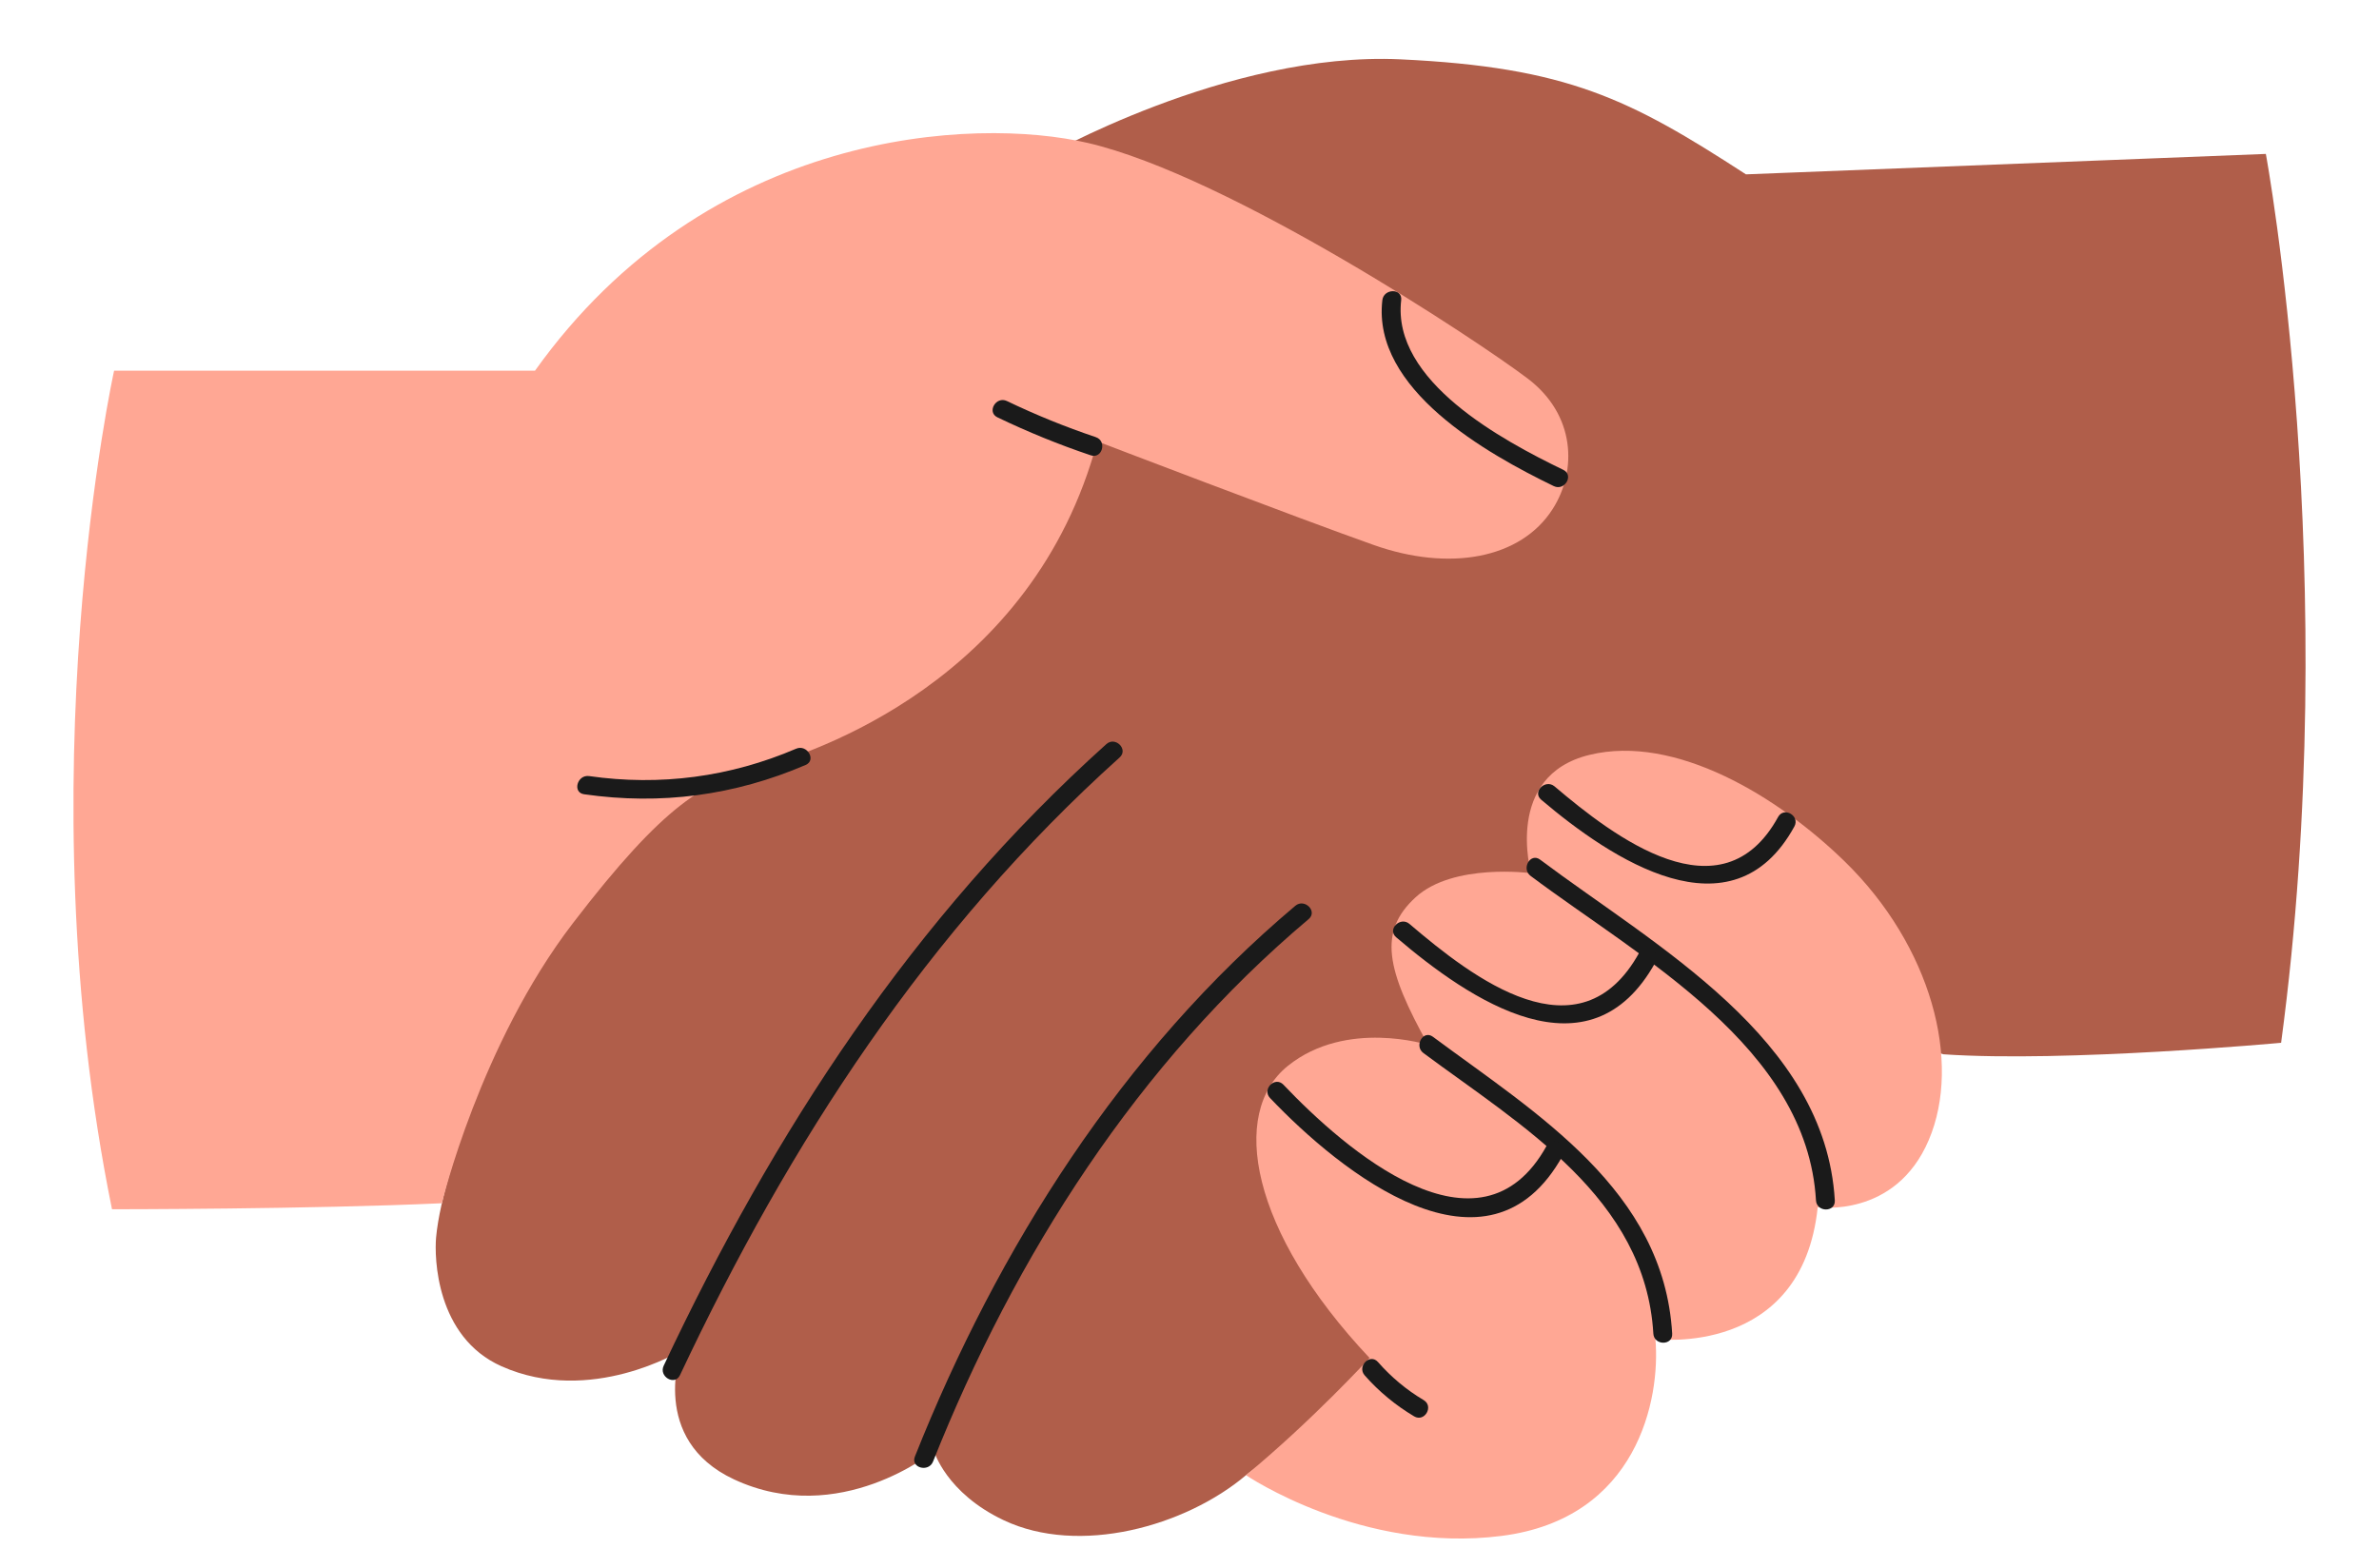 <?xml version="1.0" encoding="utf-8"?>
<!-- Generator: Adobe Illustrator 26.3.1, SVG Export Plug-In . SVG Version: 6.00 Build 0)  -->
<svg version="1.1" id="Layer_1" xmlns="http://www.w3.org/2000/svg" xmlns:xlink="http://www.w3.org/1999/xlink" x="0px" y="0px"
	 viewBox="0 0 805.87 531.08" style="enable-background:new 0 0 805.87 531.08;" xml:space="preserve">
<style type="text/css">
	.st0{fill:#B05E4A;}
	.st1{fill:#FFA794;}
	.st2{fill:#1A1A1A;}
</style>
<g>
	<path class="st0" d="M352.55,53.75c0,0,63.18-36.41,121.83-33.65c56.58,2.66,77.68,13.43,117.05,38.97l176.11-6.92
		c0,0,26.45,142.59,5.17,301.14c0,0-72.91,6.74-114.38,3.9l-87.1-24.65c0,0-59.34,79.67-104.1,129.64
		c-19.82,22.13-38.73,32.26-45.05,37.6c-20.57,17.38-56.57,27.36-82.11,15.25c-19.52-9.25-23.59-23.41-23.59-23.41
		s-31.98,26.25-67.75,9.58c-28.9-13.47-17.91-43.63-17.91-43.63s-30.61,18.78-60.83,5.32c-22.3-9.93-22.77-37.09-22.17-43.63
		c4.79-52.14,92.04-214.94,92.04-214.94L352.55,53.75z"/>
	<path class="st1" d="M181.23,125.58H38.65c0,0-30.5,137.8-0.71,284.11c0,0,67.75,0,111.74-2.04c0,0,12.93-53.82,44.32-94.79
		c31.39-40.97,44.69-47.88,62.78-52.67c18.09-4.79,93.11-29.26,114.92-110.66c0,0,68.1,26.07,93.64,35.11
		c25.54,9.04,49.83,4.79,60.65-12.24c8.29-13.05,7.72-31.86-8.51-44.16C500.64,115.47,416.4,59.6,368.51,48.43
		C330.06,39.46,239.76,43.64,181.23,125.58z"/>
	<path class="st2" d="M468.26,101.7c-3.52,30.16,35.39,52,58.07,62.99c3.68,1.78,6.92-3.72,3.22-5.51
		c-20.58-9.97-58.11-30.05-54.91-57.48C475.12,97.62,468.74,97.66,468.26,101.7L468.26,101.7z"/>
	<path class="st1" d="M422.07,499.78c0,0,39.14,26.6,86.55,20.58c46.1-5.85,53.91-46.47,52.14-66.69c0,0,49.66,6.38,54.98-44.69
		c0,0,26.25,3.9,37.6-22.7c11.35-26.6,0.74-65.91-28.38-94.35c-22.61-22.08-57.46-43.27-86.55-36.18
		c-29.08,7.09-19.77,40.08-19.77,40.08s-26.34-3.55-39.11,8.16c-12.77,11.7-9.93,24.49,4.26,50.03c0,0-27.67-8.87-47.53,7.09
		c-19.86,15.96-12.77,56.04,27.67,98.96C463.93,460.07,444.42,481.34,422.07,499.78z"/>
	<path class="st2" d="M230.33,465.91c37.09-78.78,83.8-150.77,148.94-209.29c3.06-2.75-1.46-7.26-4.51-4.51
		c-65.53,58.88-112.62,131.31-149.94,210.59C223.07,466.38,228.58,469.62,230.33,465.91L230.33,465.91z"/>
	<path class="st2" d="M316.06,495.17c27.72-69.7,69.51-135.19,127.23-183.78c3.15-2.65-1.39-7.15-4.51-4.51
		c-58.59,49.32-100.75,115.89-128.87,186.6C308.39,497.29,314.56,498.95,316.06,495.17L316.06,495.17z"/>
	<path class="st2" d="M518.48,296.75c37.08,27.82,93.63,57.94,96.67,109.94c0.24,4.08,6.62,4.11,6.38,0
		c-3.21-54.91-60.58-86.01-99.83-115.45C518.42,288.77,515.23,294.31,518.48,296.75L518.48,296.75z"/>
	<path class="st2" d="M482.18,356.77c33.06,24.54,75.19,49.12,77.88,95.06c0.24,4.08,6.62,4.11,6.38,0
		c-2.83-48.54-45.92-74.51-81.04-100.57C482.1,348.81,478.91,354.35,482.18,356.77L482.18,356.77z"/>
	<path class="st2" d="M197.86,269.09c25.99,3.72,50.9,0.43,75.03-9.92c3.77-1.61,0.52-7.12-3.22-5.51
		c-22.35,9.58-46.04,12.72-70.11,9.27C195.53,262.36,193.8,268.51,197.86,269.09L197.86,269.09z"/>
	<path class="st2" d="M337.87,141.39c10.28,4.94,20.81,9.24,31.62,12.87c3.9,1.31,5.58-4.85,1.7-6.16
		c-10.29-3.46-20.31-7.53-30.1-12.23C337.41,134.1,334.17,139.61,337.87,141.39L337.87,141.39z"/>
	<path class="st2" d="M430.23,372.01c23.78,25.01,73.79,65.4,99.19,19.4c1.99-3.6-3.52-6.82-5.51-3.22
		c-22.67,41.06-68.35,1.2-89.16-20.7C431.9,364.51,427.39,369.03,430.23,372.01L430.23,372.01z"/>
	<path class="st2" d="M472.94,317.54c24.89,21.25,65.5,48.93,87.86,8.42c1.99-3.6-3.52-6.82-5.51-3.22
		c-20.24,36.65-56.5,8.49-77.84-9.72C474.34,310.37,469.81,314.87,472.94,317.54L472.94,317.54z"/>
	<path class="st2" d="M522.08,270.95c23.6,20.02,64.63,47.54,85.75,9.06c1.98-3.6-3.53-6.83-5.51-3.22
		c-19.09,34.77-55.62,6.7-75.72-10.36C523.48,263.8,518.94,268.29,522.08,270.95L522.08,270.95z"/>
	<path class="st2" d="M462.28,465.97c4.83,5.49,10.47,10.14,16.75,13.88c3.54,2.1,6.75-3.41,3.22-5.51
		c-5.85-3.48-10.97-7.77-15.46-12.88C464.08,458.36,459.58,462.89,462.28,465.97L462.28,465.97z"/>
</g>
</svg>
